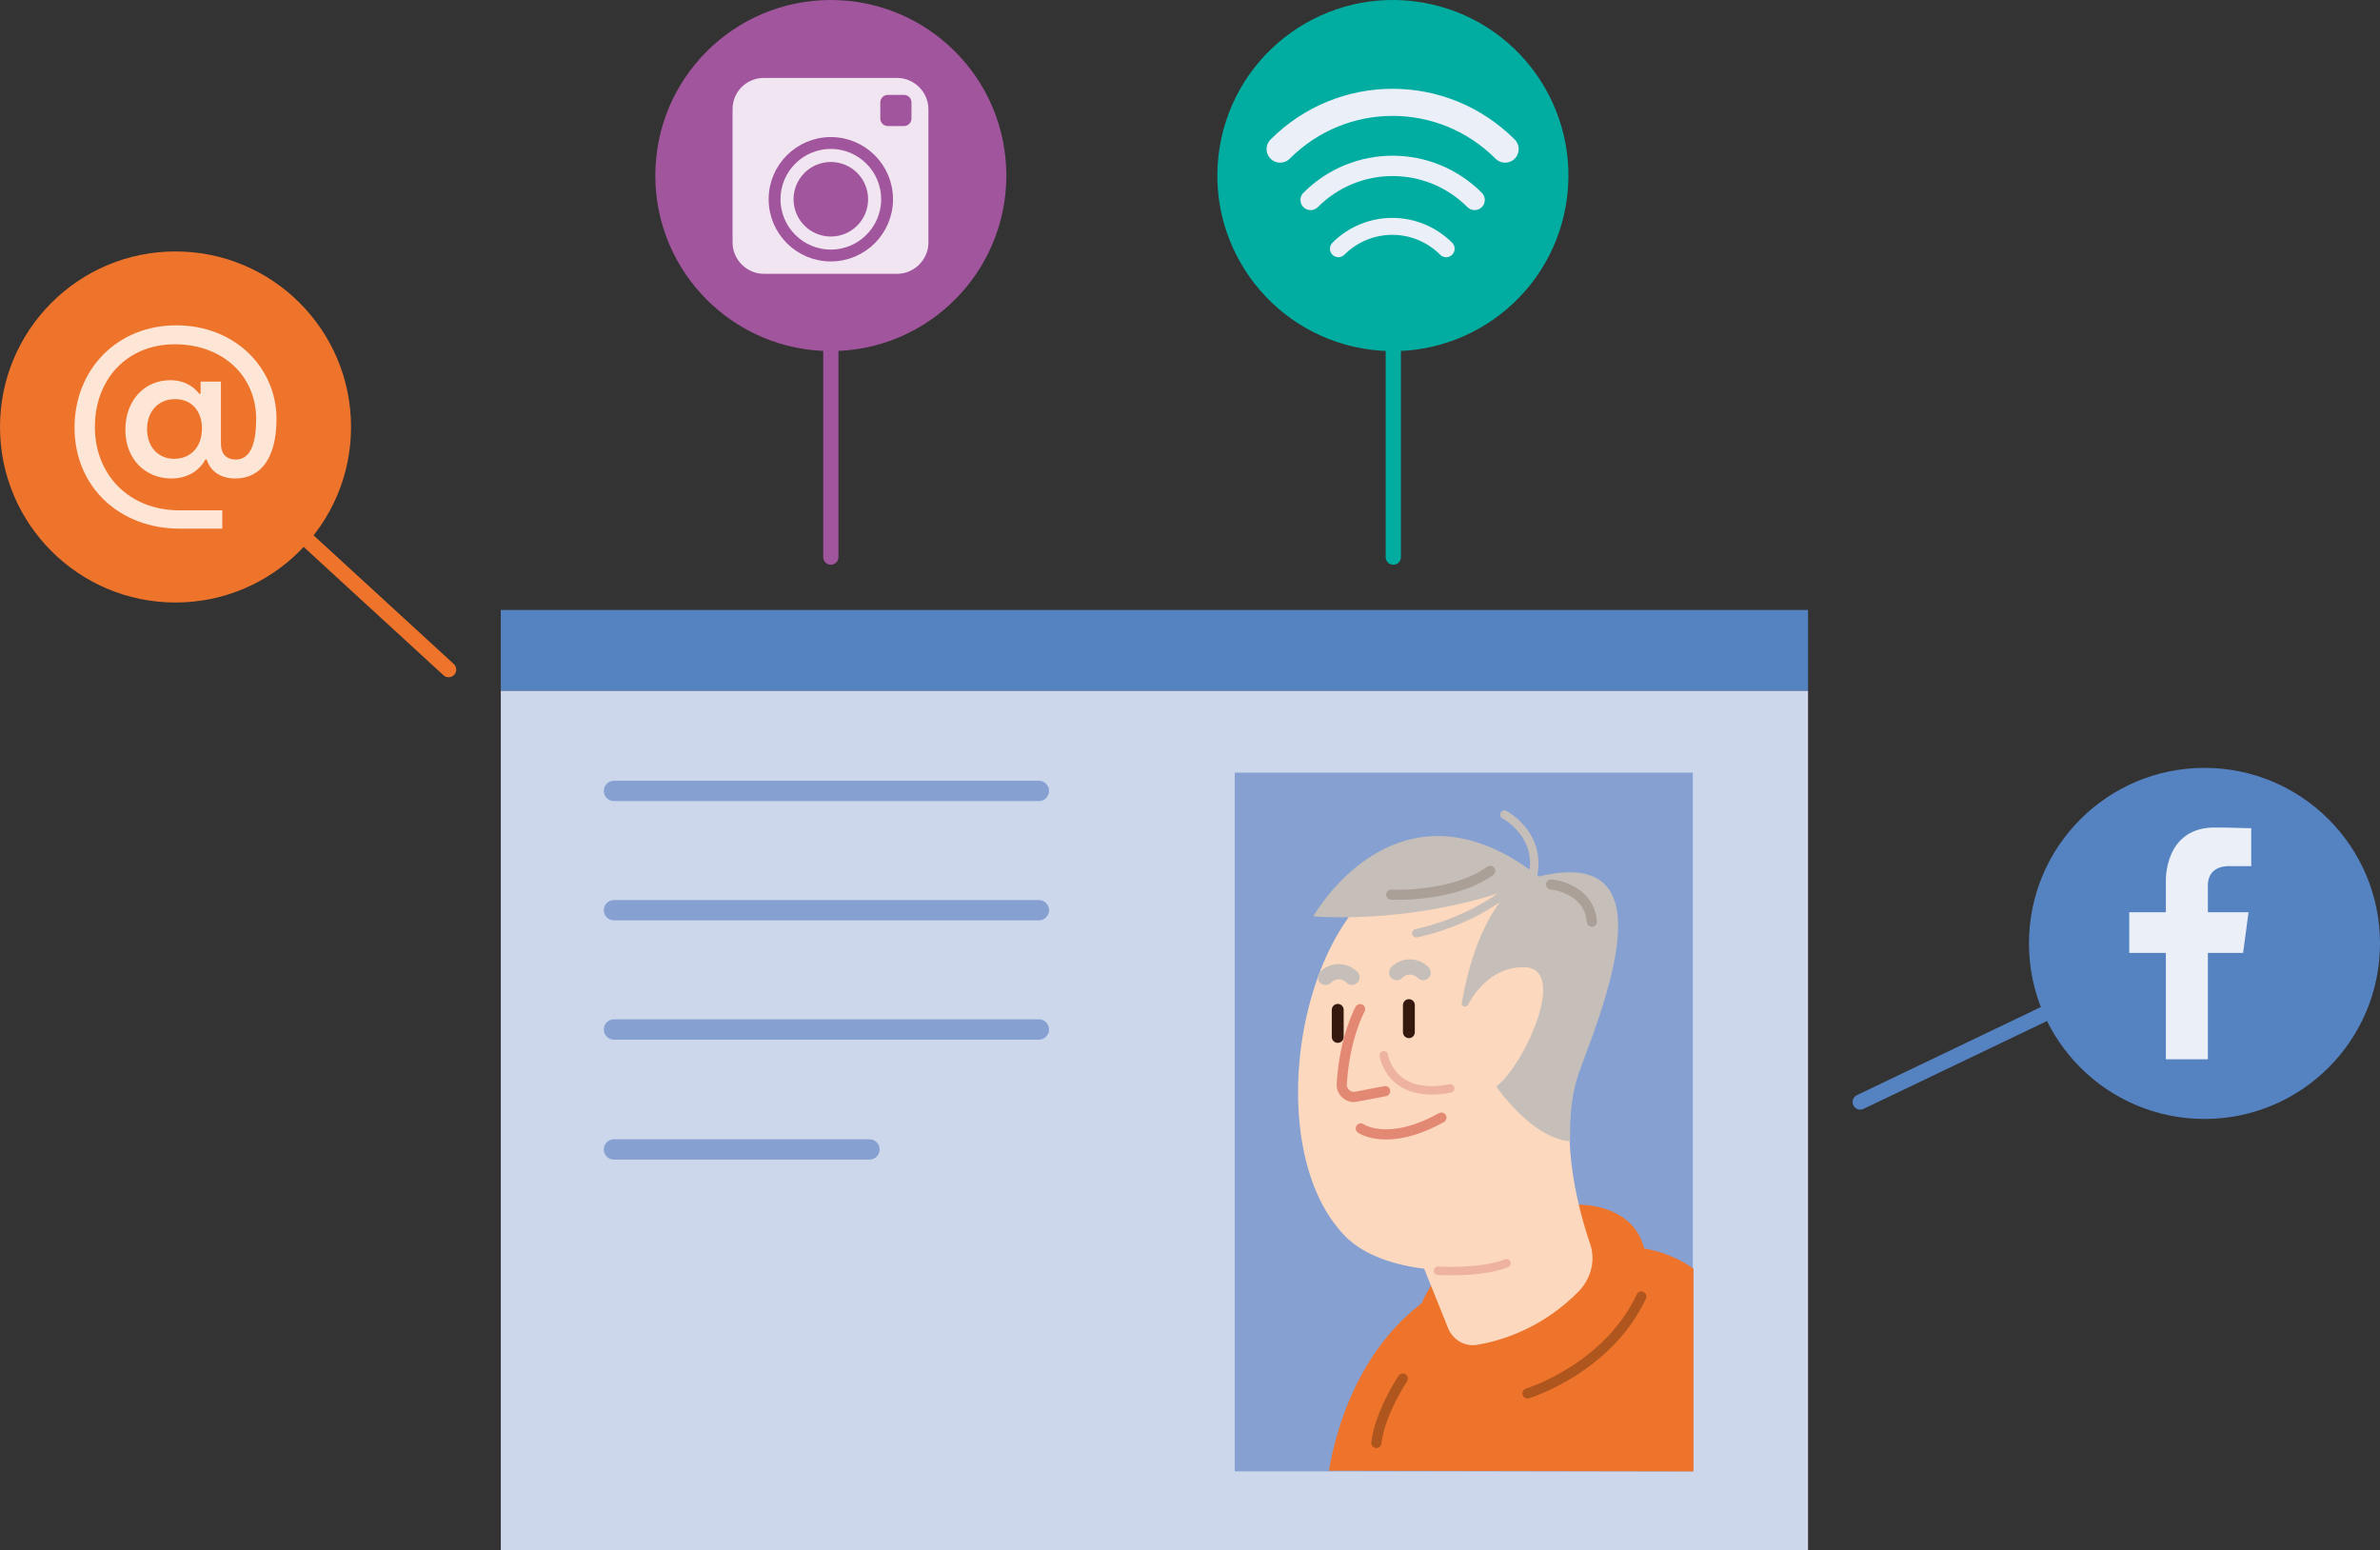 <?xml version="1.0" encoding="utf-8"?>
<!-- Generator: Adobe Illustrator 27.6.1, SVG Export Plug-In . SVG Version: 6.00 Build 0)  -->
<svg version="1.1" id="Illustraties" xmlns="http://www.w3.org/2000/svg" xmlns:xlink="http://www.w3.org/1999/xlink" x="0px"
	 y="0px" viewBox="0 0 351.2 228.7" style="enable-background:new 0 0 351.2 228.7;" xml:space="preserve">
<rect x="0" y="0" width="351.2" height="228.7" fill="#333333" stroke="none"/>
<style type="text/css">
	.st0{fill:none;stroke:#EE742C;stroke-width:2.25;stroke-linecap:round;stroke-miterlimit:10;}
	.st1{fill:none;stroke:#00ADA0;stroke-width:2.25;stroke-linecap:round;stroke-miterlimit:10;}
	.st2{fill:none;stroke:#A0559C;stroke-width:2.25;stroke-linecap:round;stroke-miterlimit:10;}
	.st3{fill:none;stroke:#5583C2;stroke-width:2.25;stroke-linecap:round;stroke-miterlimit:10;}
	.st4{fill:#CDD7EB;}
	.st5{fill:#5583C2;}
	.st6{fill:#86A0D2;}
	.st7{fill:#EE742C;}
	.st8{fill:#FBD8BE;}
	.st9{fill:none;stroke:#EDB2A0;stroke-width:1.25;stroke-linecap:round;stroke-linejoin:round;}
	.st10{fill:none;stroke:#E38873;stroke-width:1.5;stroke-linecap:round;stroke-linejoin:round;}
	.st11{fill:#C6BEB8;}
	.st12{fill:none;stroke:#C6BEB8;stroke-width:1.25;stroke-linecap:round;stroke-linejoin:round;}
	.st13{fill:none;stroke:#35180E;stroke-width:1.75;stroke-linecap:round;stroke-miterlimit:10;}
	.st14{fill:none;stroke:#C6BEB8;stroke-width:2.25;stroke-linecap:round;stroke-miterlimit:10;}
	.st15{fill:none;stroke:#AF551E;stroke-width:1.5;stroke-linecap:round;stroke-miterlimit:10;}
	.st16{fill:none;stroke:#ABA098;stroke-width:1.5;stroke-linecap:round;stroke-miterlimit:10;}
	.st17{fill:#FBD8BE;stroke:#E38873;stroke-width:1.5;stroke-linecap:round;stroke-linejoin:round;}
	.st18{fill:none;stroke:#86A0D2;stroke-width:3;stroke-linecap:round;stroke-linejoin:round;}
	.st19{fill:#00ADA0;}
	.st20{fill:none;stroke:#EBEFF8;stroke-width:2.5;stroke-linecap:round;stroke-linejoin:round;}
	.st21{fill:none;stroke:#EBEFF8;stroke-width:3;stroke-linecap:round;stroke-linejoin:round;}
	.st22{fill:none;stroke:#EBEFF8;stroke-width:4;stroke-linecap:round;stroke-linejoin:round;}
	.st23{fill:#EBEFF8;}
	.st24{fill:#A0559C;}
	.st25{fill:#F1E5F2;}
	.st26{fill:none;stroke:#A0559C;stroke-width:1.75;stroke-miterlimit:10;}
	.st27{fill:#FDE6D5;}
</style>
<line class="st0" x1="38.3" y1="73.2" x2="66.2" y2="98.8"/>
<line class="st1" x1="205.6" y1="47.5" x2="205.6" y2="82.2"/>
<line class="st2" x1="122.6" y1="43.4" x2="122.6" y2="82.2"/>
<line class="st3" x1="274.5" y1="162.6" x2="312.3" y2="144.5"/>
<g>
	<rect x="73.9" y="101.9" class="st4" width="192.9" height="126.8"/>
	<rect x="73.9" y="90" class="st5" width="192.9" height="11.9"/>
	<g>
		<rect x="182.2" y="114" class="st6" width="67.6" height="103.1"/>
		<path class="st7" d="M249.9,217.1v-29.9c-7.9-5.7-20.3-3.5-32.4,0.9c-16.2,5.9-20.4,22.9-21.4,28.9L249.9,217.1L249.9,217.1z"/>
		
			<ellipse transform="matrix(0.857 -0.516 0.516 0.857 -66.504 143.863)" class="st7" cx="225.7" cy="191.6" rx="18.6" ry="11.7"/>
		<path class="st8" d="M208.3,182.6l5.4,13.4c0.7,1.7,2.5,2.8,4.4,2.4c3.6-0.6,9.6-2.5,14.9-7.9c1.8-1.9,2.5-4.6,1.6-7.1
			c-1.9-5.6-4.8-16.8-1.5-25.7c4.7-12.4,10-30.2-20.8-30.2c-19.5,0-27.8,40.9-13.7,55c5.6,5.6,18.4,5.8,23.6,3.7"/>
		<path class="st9" d="M212.2,187.5c4,0.2,7.8-0.2,10.1-1.1"/>
		<path class="st10" d="M200.8,166.5c0,0,4,2.8,11.9-1.6"/>
		<path class="st9" d="M204.2,155.7c0,0,0.9,6.6,9.8,4.9"/>
		<path class="st11" d="M224.1,130.2c22.3-7.5,13.8,15,9.1,27.5c-1.3,3.4-1.6,7.1-1.5,10.7c-5.8-0.5-10.9-8.1-10.9-8.1
			c3.9-2.8,10.9-17.6,4-17.6c-4.2,0-6.9,3.1-8.2,5.6c-0.3,0.4-1,0.2-0.9-0.3C216.5,143.4,218.6,134.6,224.1,130.2L224.1,130.2z"/>
		<path class="st11" d="M193.8,135.2c0,0,16.6,1.6,33.5-5.7C206.3,112.9,193.8,135.2,193.8,135.2z"/>
		<path class="st12" d="M222,120.2c0,0,6.5,3.4,3.7,10.7"/>
		<g>
			<line class="st13" x1="207.9" y1="148.3" x2="207.9" y2="152.3"/>
			<path class="st14" d="M206.1,143.5c1.1-1.1,2.8-1.1,3.9,0"/>
		</g>
		<g>
			<line class="st13" x1="197.4" y1="149" x2="197.4" y2="153"/>
			<path class="st14" d="M195.6,144.2c1.1-1.1,2.8-1.1,3.9,0"/>
		</g>
		<path class="st12" d="M209,137.7c0,0,9.3-1.8,15.2-7.8"/>
		<path class="st15" d="M225.4,205.6c0,0,11.8-3.6,16.8-14.3"/>
		<path class="st15" d="M207,203.4c0,0-3.4,5.1-3.9,9.5"/>
		<path class="st16" d="M228.9,130.5c0,0,5.6,0.5,6,5.5"/>
		<path class="st16" d="M205.3,132c0,0,9,0.5,14.6-3.5"/>
		<path class="st17" d="M200.7,148.9c0,0-2.3,4.1-2.7,11c-0.1,1.2,1,2.2,2.2,1.9l4.2-0.8"/>
	</g>
	<line class="st18" x1="90.6" y1="116.7" x2="153.3" y2="116.7"/>
	<line class="st18" x1="90.6" y1="134.3" x2="153.3" y2="134.3"/>
	<line class="st18" x1="90.6" y1="151.9" x2="153.3" y2="151.9"/>
	<line class="st18" x1="90.6" y1="169.6" x2="128.3" y2="169.6"/>
</g>
<circle class="st7" cx="25.9" cy="63" r="25.9"/>
<g>
	
		<ellipse transform="matrix(0.167 -0.986 0.986 0.167 145.683 224.201)" class="st19" cx="205.5" cy="25.9" rx="25.9" ry="25.9"/>
	<g>
		<path class="st20" d="M197.5,36.7c4.4-4.4,11.5-4.4,15.9,0"/>
		<path class="st21" d="M193.4,29.5c6.7-6.7,17.5-6.7,24.2,0"/>
		<path class="st22" d="M188.9,22c9.2-9.2,24-9.2,33.2,0"/>
	</g>
</g>
<g>
	<circle class="st5" cx="325.3" cy="139.2" r="25.9"/>
	<path class="st23" d="M329.1,127.8h3.1v-5.6c-1.3,0-2.9-0.1-5.1-0.1c-7.8-0.2-7.5,7.9-7.5,7.9v4.6h-5.4v6h5.4v15.7h6.2v-15.7h5.2
		l0.8-6h-6v-4.1C325.9,127.5,329.1,127.8,329.1,127.8L329.1,127.8z"/>
</g>
<g>
	<circle class="st24" cx="122.6" cy="25.9" r="25.9"/>
	<path class="st25" d="M112.7,11.5h19.7c2.5,0,4.6,2.1,4.6,4.6v19.7c0,2.5-2.1,4.6-4.6,4.6h-19.7c-2.5,0-4.6-2.1-4.6-4.6V16.1
		C108.1,13.5,110.2,11.5,112.7,11.5z"/>
	<circle class="st24" cx="122.6" cy="29.4" r="5.5"/>
	<circle class="st26" cx="122.6" cy="29.4" r="8.3"/>
	<path class="st24" d="M131,14h2.4c0.6,0,1.1,0.5,1.1,1.1v2.4c0,0.6-0.5,1.1-1.1,1.1H131c-0.6,0-1.1-0.5-1.1-1.1v-2.4
		C129.9,14.5,130.4,14,131,14z"/>
</g>
<path class="st27" d="M11,63.1c0-8.6,6.3-15.1,15-15.1s14.8,6.3,14.8,13.8c0,5.9-2.4,8.8-6.1,8.8c-2.3,0-3.7-1.2-4.2-2.8h-0.2
	c-0.6,1.2-2.2,2.8-5,2.8c-3.8,0-6.8-2.8-6.8-7.2s2.9-7.3,6.6-7.3c2.4,0,3.7,1.2,4.3,2h0.2v-1.8h3v9.1c0,1.5,0.7,2.4,2.2,2.4
	c2,0,3-2,3-6c0-6.3-4.9-11-12-11S14,56,14,63S19,75.3,26.5,75.3h6.3V78h-6.3C17.6,78,11,71.8,11,63.1L11,63.1z M29.8,63.2
	c0-2.6-1.6-4.4-4.1-4.3c-2.2,0-4,1.7-4,4.4s1.7,4.4,4,4.4S29.8,66.1,29.8,63.2L29.8,63.2z"/>
</svg>
